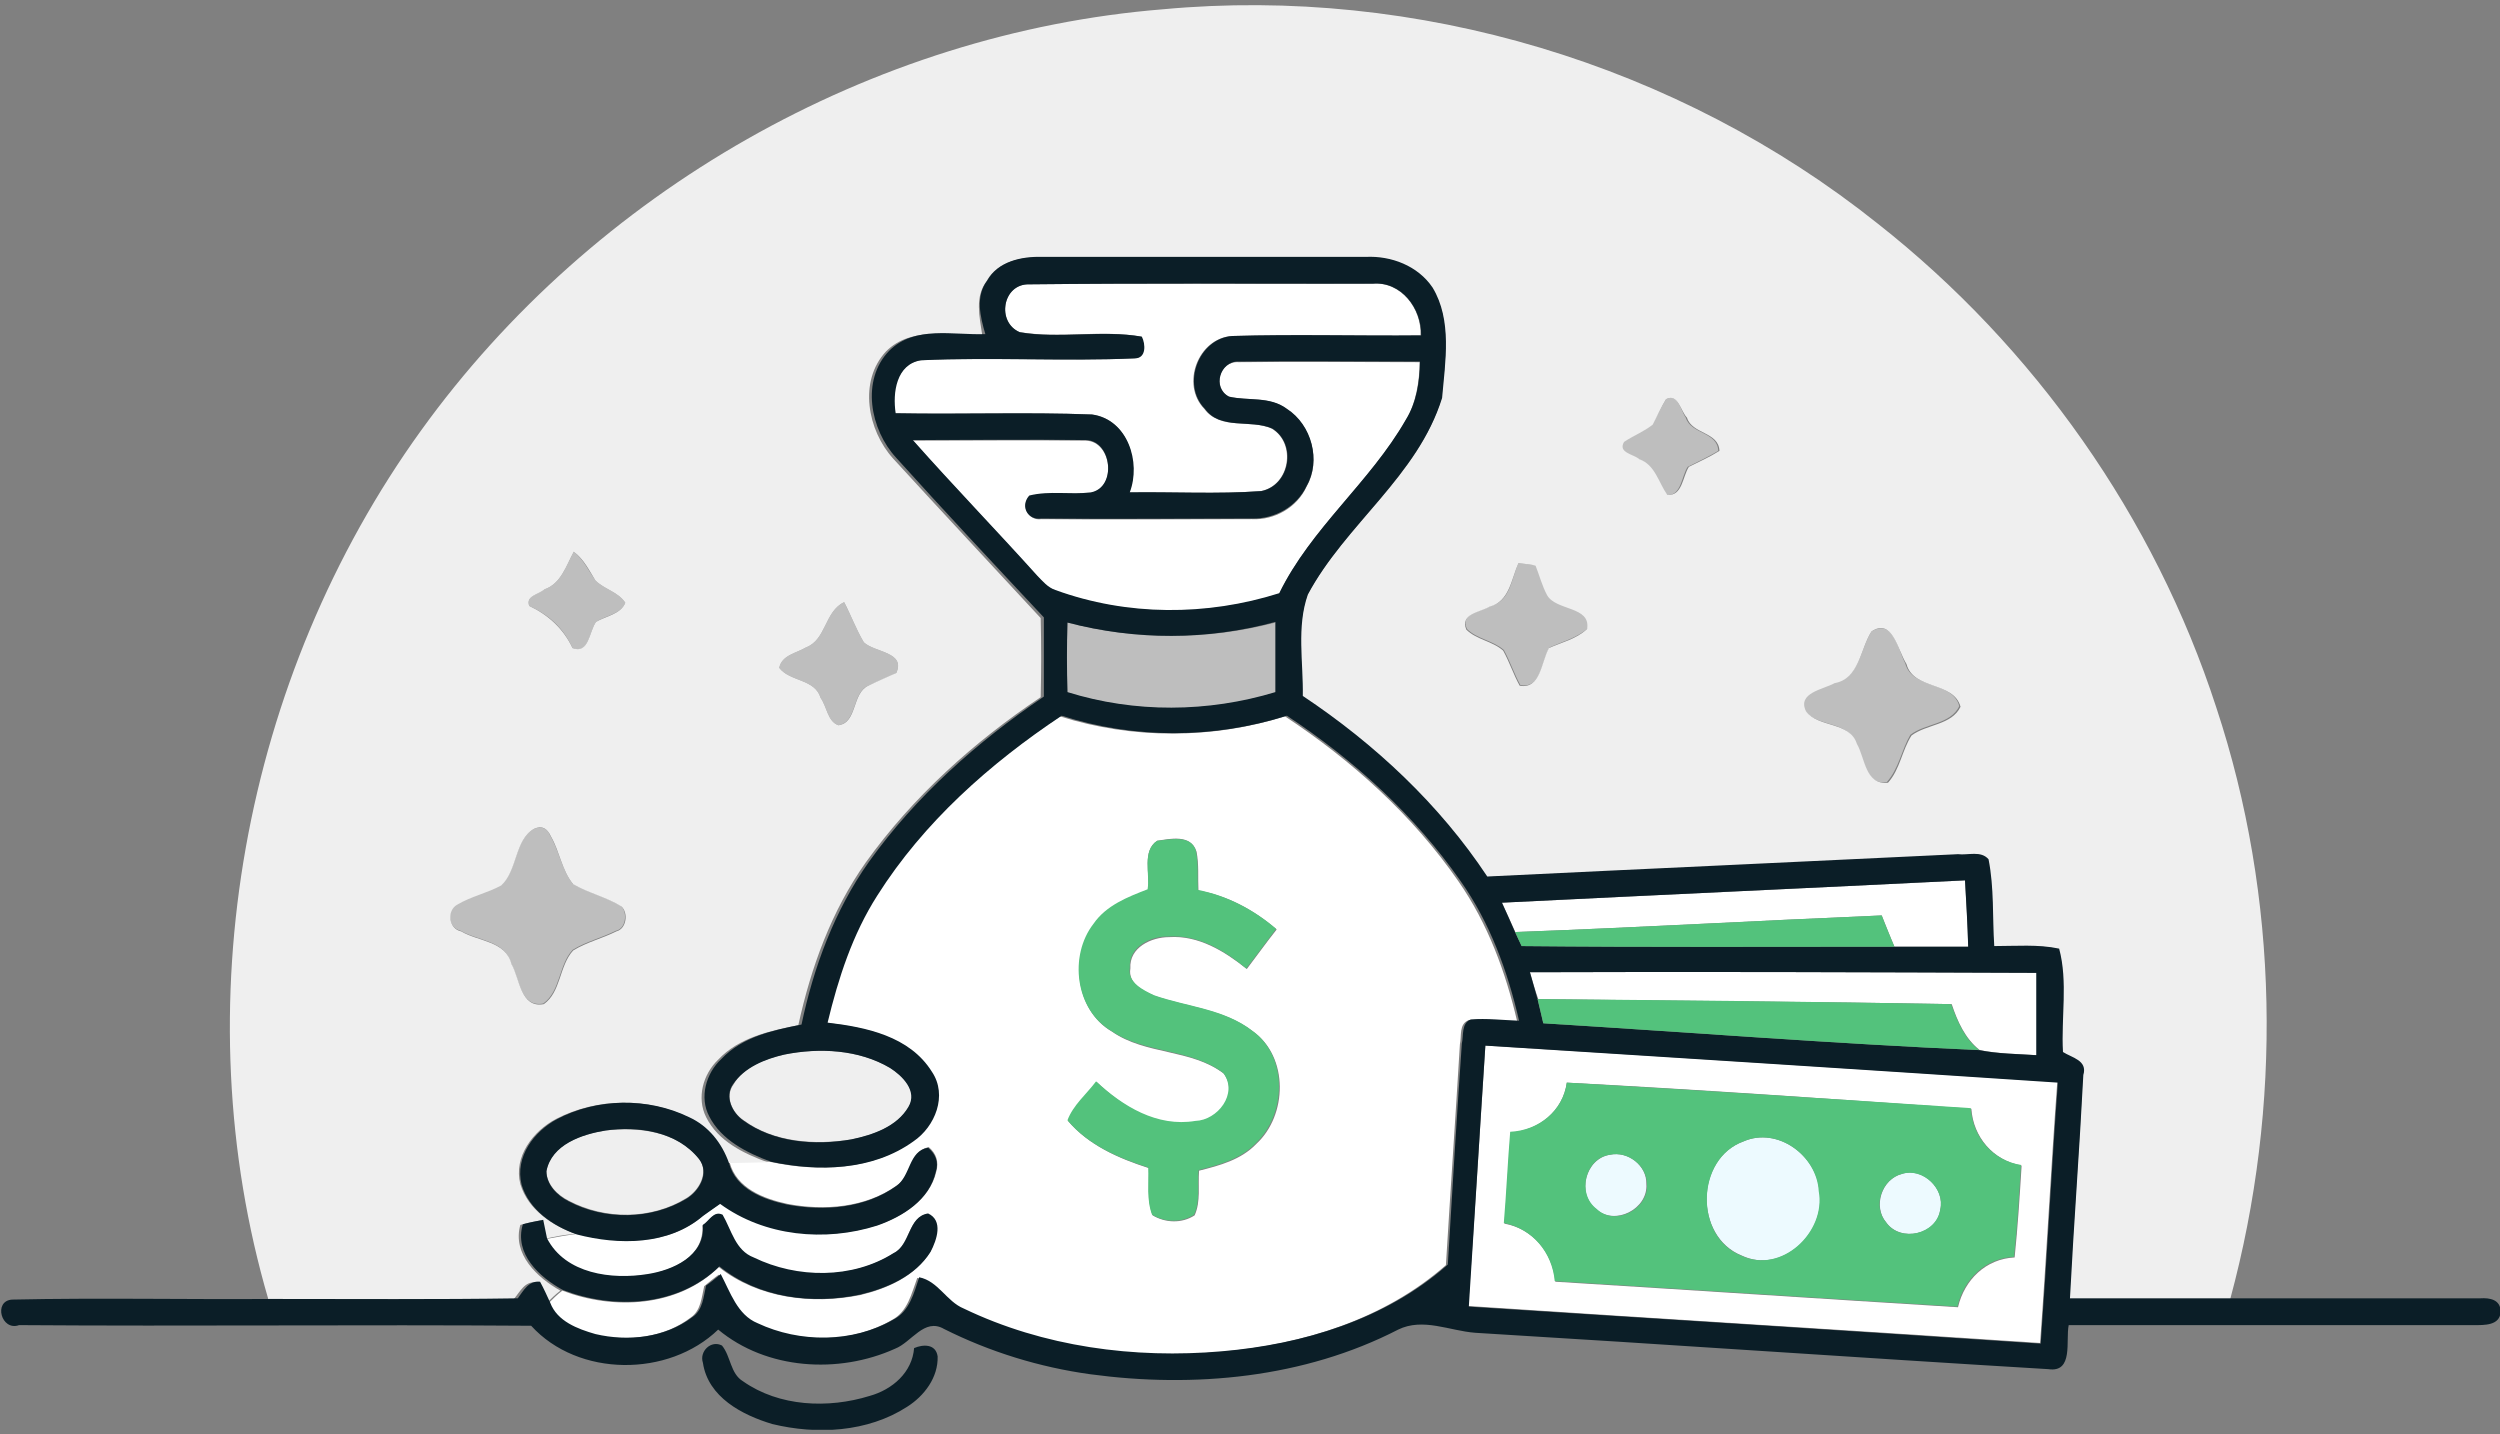 <svg xmlns="http://www.w3.org/2000/svg" width="251" height="144" viewBox="0 0 251 144" fill="none"><rect x="0" y="0" width="251" height="144" fill="#808080" stroke="none"/><g clip-path="url(#clip0_484_5401)"><path d="M102.38 33.352C100.017 32.391 100.656 28.482 103.274 28.547C114.77 28.418 126.267 28.547 137.763 28.482C140.637 28.226 142.744 30.981 142.617 33.672C136.294 33.736 129.971 33.544 123.648 33.736C120.263 33.992 118.539 38.605 120.902 41.04C122.498 43.218 125.5 42.065 127.672 43.026C130.162 44.499 129.524 48.728 126.586 49.305C122.179 49.625 117.772 49.369 113.365 49.433C114.515 46.357 113.174 42.065 109.597 41.616C103.019 41.36 96.44 41.616 89.862 41.488C89.543 39.438 89.926 36.555 92.417 36.171C99.57 35.786 106.723 36.299 113.876 35.978C115.026 35.914 114.962 34.569 114.579 33.8C110.619 33.095 106.404 33.992 102.38 33.352Z" fill="white"></path><path d="M123.391 39.823C121.666 38.926 122.433 36.235 124.349 36.363C130.416 36.299 136.484 36.363 142.551 36.363C142.487 38.413 142.168 40.463 141.146 42.193C137.505 48.472 131.566 53.085 128.436 59.62C121.155 61.926 113.108 61.926 105.955 59.299C105.188 59.043 104.677 58.466 104.167 57.89C100.015 53.277 95.736 48.856 91.648 44.243C97.46 44.243 103.272 44.179 109.02 44.243C111.639 44.307 112.15 48.984 109.531 49.497C107.488 49.753 105.38 49.305 103.336 49.817C102.442 50.842 103.272 52.316 104.55 52.124C111.575 52.188 118.601 52.124 125.69 52.124C127.925 52.252 130.225 50.971 131.183 48.856C132.651 46.294 131.693 42.706 129.203 41.104C127.542 39.759 125.307 40.271 123.391 39.823Z" fill="white"></path><path d="M167.272 40.079C168.486 39.438 168.741 41.232 169.252 41.937C169.763 43.602 172.446 43.346 172.51 45.268C171.552 45.845 170.466 46.358 169.444 46.87C168.805 47.831 168.805 49.881 167.272 49.689C166.442 48.408 166.059 46.678 164.462 46.101C163.888 45.589 162.291 45.461 162.93 44.371C163.824 43.731 164.909 43.346 165.804 42.642C166.378 41.809 166.762 40.912 167.272 40.079Z" fill="#BEBEBE"></path><path d="M57.609 55.391C58.567 56.16 59.078 57.249 59.78 58.274C60.675 59.171 62.08 59.427 62.782 60.517C62.335 61.67 60.802 61.798 59.844 62.439C59.142 63.4 59.142 65.77 57.481 65.065C56.587 63.079 55.118 61.734 53.138 60.837C52.755 59.812 54.096 59.62 54.671 59.171C56.331 58.594 56.842 56.801 57.609 55.391Z" fill="#BEBEBE"></path><path d="M152.455 56.544C152.902 56.608 153.796 56.672 154.243 56.736C154.626 57.761 154.945 58.786 155.393 59.683C156.287 61.285 159.799 60.772 159.416 63.079C158.33 64.04 156.861 64.424 155.584 65.001C154.818 66.346 154.754 69.165 152.646 68.781C152.008 67.628 151.624 66.41 150.986 65.257C149.9 64.296 148.303 64.168 147.281 63.143C146.579 61.541 148.686 61.413 149.644 60.837C151.624 60.388 151.752 58.082 152.455 56.544Z" fill="#BEBEBE"></path><path d="M80.917 65.001C82.961 64.232 82.769 61.413 84.749 60.452C85.451 61.798 85.962 63.207 86.729 64.488C87.814 65.513 90.944 65.45 89.986 67.564C89.092 68.076 88.134 68.397 87.176 68.845C85.515 69.55 86.09 72.497 84.174 72.817C83.088 72.433 83.025 70.959 82.386 70.062C81.811 68.14 79.32 68.461 78.234 67.051C78.49 65.77 79.959 65.578 80.917 65.001Z" fill="#BEBEBE"></path><path d="M187.901 63.4C190.073 62.054 190.584 65.257 191.286 66.603C191.989 69.23 196.012 68.333 196.715 70.895C195.821 72.753 193.266 72.625 191.797 73.778C190.903 75.316 190.647 77.174 189.434 78.52C187.199 78.84 187.199 76.085 186.304 74.611C185.602 72.369 182.409 73.01 181.195 71.344C180.301 69.486 182.983 69.166 184.069 68.525C186.688 68.141 186.752 65.193 187.901 63.4Z" fill="#BEBEBE"></path><path d="M87.879 89.988C92.541 82.62 99.183 76.726 106.401 71.921C113.682 74.227 121.665 74.227 129.01 71.921C135.716 76.342 141.847 81.852 146.446 88.514C149.384 92.743 151.172 97.612 152.321 102.545C150.725 102.481 149.128 102.289 147.468 102.417C146.446 102.802 146.765 104.019 146.573 104.852C146.126 112.284 145.615 119.652 145.168 127.019C138.909 132.529 130.606 135.028 122.495 135.733C113.682 136.502 104.612 135.284 96.565 131.44C94.841 130.735 94.01 128.685 92.094 128.301C91.519 129.838 91.136 131.696 89.54 132.529C85.452 134.9 80.151 134.9 75.872 132.914C73.828 132.017 73.189 129.774 72.168 127.98C71.784 128.237 71.082 128.813 70.699 129.134C70.443 130.223 70.379 131.568 69.357 132.273C66.611 134.387 62.843 134.708 59.586 134.003C57.797 133.49 55.754 132.722 55.051 130.864C55.498 130.415 55.945 129.967 56.456 129.582C61.629 131.568 68.08 131.248 72.168 127.212C76.127 130.351 81.492 130.992 86.346 130.031C89.029 129.39 91.839 128.173 93.372 125.738C93.946 124.521 94.649 122.599 93.116 121.894C91.136 122.214 91.392 125.033 89.667 125.866C85.516 128.493 79.959 128.429 75.616 126.315C73.764 125.61 73.445 123.56 72.487 122.022C71.593 121.574 71.146 122.663 70.507 123.047C70.762 126.123 67.505 127.596 64.951 127.98C61.374 128.557 56.712 127.98 54.859 124.393C55.881 124.2 56.903 124.008 57.989 123.88C62.204 124.969 67.186 125.033 70.635 122.022C71.21 121.574 71.784 121.189 72.359 120.805C76.83 124.072 82.897 124.649 88.134 122.983C90.689 122.086 93.372 120.42 94.01 117.601C94.266 116.64 94.01 115.808 93.244 115.167C91.328 115.551 91.519 118.05 90.05 119.011C86.921 121.253 82.77 121.574 79.065 120.869C76.702 120.356 73.956 119.331 73.253 116.704C74.594 116.64 75.936 116.576 77.277 116.64C82.067 117.666 87.496 117.537 91.583 114.59C93.755 113.117 95.032 109.977 93.436 107.607C91.264 104.019 86.793 103.186 82.961 102.674C83.983 98.317 85.452 93.896 87.879 89.988ZM116.172 84.414C114.64 85.439 115.47 87.746 115.278 89.347C113.298 90.116 111.127 90.949 109.849 92.807C107.359 96.01 107.997 101.456 111.638 103.571C115.023 105.941 119.621 105.3 122.878 107.799C124.411 109.849 122.304 112.54 120.068 112.604C116.236 113.309 112.787 111.195 110.105 108.632C109.147 109.913 107.806 111.002 107.231 112.54C109.275 114.975 112.34 116.32 115.342 117.281C115.406 118.883 115.15 120.485 115.725 122.022C117.003 122.791 118.663 122.855 119.941 122.022C120.579 120.613 120.26 119.011 120.388 117.537C122.431 117.025 124.603 116.448 126.136 114.847C129.265 111.963 129.393 106.133 125.816 103.571C122.942 101.328 119.238 101.136 115.917 99.983C114.767 99.47 113.234 98.765 113.49 97.228C113.362 95.114 115.598 94.088 117.386 94.088C120.324 93.896 122.942 95.498 125.178 97.292C126.2 95.946 127.158 94.601 128.179 93.32C125.944 91.398 123.262 89.924 120.324 89.412C120.26 88.13 120.388 86.785 120.132 85.503C119.557 83.709 117.45 84.222 116.172 84.414Z" fill="white"></path><path d="M53.651 83.196C54.417 82.94 54.928 83.132 55.248 83.901C56.142 85.439 56.397 87.297 57.483 88.706C59.016 89.603 60.804 89.988 62.337 90.949C63.039 91.589 62.848 93.255 61.826 93.447C60.421 94.152 58.824 94.536 57.483 95.369C56.078 96.907 56.269 99.534 54.545 100.751C52.246 101.199 52.118 98.188 51.288 96.715C50.713 94.408 47.967 94.472 46.242 93.447C45.029 93.191 44.773 91.333 45.859 90.756C47.264 89.924 48.861 89.603 50.266 88.834C51.99 87.361 51.607 84.285 53.651 83.196Z" fill="#BEBEBE"></path><path d="M150.797 90.628C166.317 89.859 181.773 89.155 197.293 88.386C197.42 90.628 197.548 92.806 197.612 95.049C195.121 95.049 192.694 95.049 190.203 95.049C189.756 94.024 189.373 92.999 188.926 91.909C176.663 92.422 164.401 93.127 152.138 93.575C151.691 92.614 151.244 91.589 150.797 90.628Z" fill="white"></path><path d="M153.609 97.612C170.598 97.548 187.523 97.612 204.512 97.676C204.512 100.431 204.512 103.186 204.512 105.941C202.596 105.813 200.68 105.813 198.764 105.428C197.295 104.275 196.528 102.545 195.954 100.815C182.158 100.559 168.299 100.495 154.44 100.303C154.12 99.406 153.865 98.509 153.609 97.612Z" fill="white"></path><path d="M149.131 104.979C168.291 106.133 187.451 107.414 206.548 108.631C205.909 117.345 205.462 126.122 204.823 134.835C185.663 133.554 166.567 132.401 147.406 131.119C148.045 122.47 148.556 113.757 149.131 104.979ZM157.306 108.695C156.923 111.579 154.432 113.501 151.685 113.693C151.43 116.768 151.302 119.779 151.047 122.854C153.921 123.367 155.901 125.802 156.156 128.685C169.632 129.518 183.108 130.415 196.584 131.247C197.223 128.492 199.395 126.378 202.269 126.25C202.588 123.175 202.78 120.1 202.971 117.024C200.097 116.512 198.117 114.141 197.926 111.322C184.386 110.361 170.846 109.4 157.306 108.695Z" fill="white"></path><path d="M78.75 105.877C82.263 105.172 86.223 105.364 89.416 107.222C90.63 107.991 92.227 109.593 91.268 111.13C90.055 113.116 87.692 113.949 85.52 114.398C81.816 114.974 77.728 114.718 74.663 112.476C73.513 111.707 72.747 110.105 73.641 108.888C74.663 107.094 76.77 106.325 78.75 105.877Z" fill="#EFEFEF"></path><path d="M60.799 113.501C64.056 113.116 67.952 113.565 70.188 116.32C71.21 117.729 70.188 119.523 68.91 120.292C65.397 122.47 60.735 122.47 57.095 120.548C55.945 119.972 54.859 118.883 54.859 117.537C55.37 114.846 58.436 113.885 60.799 113.501Z" fill="#EFEFEF"></path><path d="M175.065 114.59C178.45 113.116 182.41 115.999 182.665 119.587C183.368 123.752 178.897 127.98 174.873 126.058C170.083 124.136 170.211 116.32 175.065 114.59Z" fill="#EDFAFF"></path><path d="M161.651 115.935C163.44 115.551 165.356 117.025 165.292 118.883C165.483 121.381 162.098 123.111 160.246 121.381C158.266 119.908 159.161 116.32 161.651 115.935Z" fill="#EDFAFF"></path><path d="M190.968 117.857C193.011 117.153 195.311 119.331 194.8 121.445C194.48 123.944 190.84 124.777 189.371 122.727C188.03 121.125 188.924 118.37 190.968 117.857Z" fill="#EDFAFF"></path><path d="M116.748 0.933C142.231 -1.438 168.48 6.443 188.535 22.46C204.246 34.825 216.317 51.931 222.513 71.023C228.835 90.116 229.155 111.066 223.918 130.415C218.553 130.415 213.188 130.415 207.759 130.415C208.142 122.919 208.781 115.423 209.1 107.991C209.484 106.581 207.951 106.261 207.057 105.684C206.865 102.225 207.568 98.637 206.673 95.305C204.502 94.793 202.33 95.049 200.159 95.049C199.967 92.166 200.159 89.219 199.584 86.336C198.818 85.439 197.54 85.951 196.518 85.823C180.807 86.656 165.032 87.297 149.256 88.066C144.466 80.826 137.952 74.74 130.735 69.934C130.799 66.539 130.096 63.015 131.246 59.748C135.014 52.7 142.359 47.831 144.722 40.015C145.041 36.363 145.807 32.198 143.764 28.931C142.295 26.753 139.612 25.727 137.058 25.855C126.264 25.855 115.406 25.855 104.549 25.855C102.505 25.791 100.142 26.24 99.056 28.226C97.843 29.828 98.354 31.814 98.609 33.608C95.416 33.736 91.52 32.711 88.965 35.273C86.155 38.285 87.113 43.218 89.668 46.037C94.586 51.419 99.567 56.736 104.485 62.054C104.549 64.681 104.549 67.372 104.485 69.998C97.779 74.483 91.648 79.993 86.921 86.592C83.473 91.461 81.429 97.099 80.151 102.929C77.277 103.506 74.212 104.147 72.104 106.389C70.571 107.863 69.933 110.233 70.891 112.155C72.104 114.59 74.659 115.807 77.086 116.704C75.745 116.704 74.403 116.768 73.062 116.768C72.36 114.782 70.954 113.052 69.038 112.155C64.951 110.169 59.905 110.233 55.818 112.347C53.519 113.565 51.539 116.127 52.241 118.882C53.008 121.445 55.435 123.047 57.798 123.88C56.776 123.944 55.754 124.136 54.668 124.392C54.541 123.816 54.413 123.175 54.285 122.534C53.583 122.662 52.88 122.791 52.241 122.983C51.411 125.93 53.966 128.3 56.265 129.582C55.754 129.966 55.307 130.415 54.86 130.863C54.541 130.158 54.221 129.454 53.838 128.749C52.688 128.621 52.241 129.646 51.603 130.415C43.364 130.479 35.189 130.415 26.95 130.479C18.328 101.071 24.395 68.012 42.278 43.218C59.586 19.192 87.496 3.304 116.748 0.933ZM167.267 40.079C166.756 40.911 166.373 41.809 165.926 42.641C165.032 43.346 164.01 43.73 163.052 44.371C162.413 45.46 164.01 45.589 164.585 46.101C166.181 46.678 166.501 48.407 167.395 49.689C168.928 49.817 168.928 47.831 169.566 46.87C170.588 46.357 171.61 45.909 172.632 45.268C172.568 43.346 169.886 43.602 169.375 41.937C168.736 41.296 168.48 39.438 167.267 40.079ZM57.606 55.391C56.84 56.8 56.329 58.594 54.668 59.171C54.093 59.684 52.752 59.812 53.136 60.837C55.051 61.734 56.584 63.143 57.478 65.065C59.139 65.706 59.139 63.399 59.842 62.438C60.8 61.862 62.332 61.67 62.779 60.516C62.077 59.427 60.672 59.171 59.778 58.274C59.139 57.249 58.628 56.16 57.606 55.391ZM152.45 56.544C151.747 58.082 151.556 60.388 149.576 60.901C148.618 61.477 146.574 61.605 147.213 63.207C148.234 64.232 149.831 64.36 150.917 65.322C151.556 66.475 151.939 67.692 152.577 68.845C154.685 69.23 154.749 66.411 155.515 65.065C156.793 64.489 158.262 64.168 159.347 63.143C159.731 60.837 156.218 61.349 155.324 59.748C154.813 58.786 154.557 57.761 154.174 56.8C153.855 56.672 152.961 56.608 152.45 56.544ZM80.918 65.001C79.96 65.578 78.491 65.77 78.236 67.051C79.321 68.461 81.812 68.141 82.387 70.062C83.025 70.96 83.089 72.433 84.175 72.817C86.091 72.561 85.516 69.614 87.177 68.845C88.071 68.397 89.029 68.012 89.987 67.564C90.945 65.45 87.816 65.514 86.73 64.489C85.963 63.207 85.453 61.798 84.75 60.452C82.77 61.413 82.962 64.232 80.918 65.001ZM187.896 63.399C186.747 65.193 186.683 68.141 184.192 68.589C183.042 69.23 180.424 69.55 181.318 71.408C182.531 73.074 185.725 72.433 186.427 74.675C187.258 76.085 187.258 78.84 189.557 78.584C190.77 77.238 190.962 75.316 191.92 73.843C193.453 72.689 195.944 72.817 196.838 70.96C196.135 68.397 192.112 69.294 191.409 66.667C190.515 65.257 190.004 61.99 187.896 63.399ZM53.646 83.197C51.666 84.286 51.986 87.361 50.325 88.898C48.92 89.667 47.324 89.988 45.918 90.821C44.833 91.397 45.024 93.255 46.302 93.511C48.026 94.537 50.772 94.472 51.347 96.779C52.177 98.188 52.241 101.264 54.604 100.815C56.329 99.598 56.137 96.971 57.542 95.433C58.883 94.601 60.48 94.216 61.885 93.511C62.907 93.255 63.099 91.653 62.396 91.013C60.863 90.052 59.075 89.667 57.542 88.77C56.393 87.361 56.201 85.503 55.307 83.965C54.924 83.132 54.413 82.876 53.646 83.197Z" fill="#EFEFEF"></path><path d="M107.173 62.502C114.007 64.296 121.224 64.296 128.058 62.502C128.058 64.873 128.058 67.179 128.058 69.55C121.288 71.6 113.943 71.664 107.173 69.55C107.109 67.179 107.109 64.809 107.173 62.502Z" fill="#BEBEBE"></path><path d="M99.122 28.162C100.208 26.24 102.571 25.728 104.614 25.792C115.408 25.792 126.266 25.792 137.123 25.792C139.678 25.664 142.36 26.689 143.829 28.867C145.809 32.135 145.107 36.299 144.787 39.951C142.36 47.767 135.079 52.636 131.311 59.684C130.162 62.951 130.864 66.475 130.8 69.871C138.017 74.676 144.532 80.762 149.322 88.002C165.097 87.233 180.809 86.528 196.584 85.76C197.606 85.888 198.883 85.375 199.65 86.272C200.224 89.155 200.033 92.102 200.224 94.986C202.396 94.986 204.631 94.793 206.739 95.242C207.633 98.573 206.93 102.161 207.122 105.621C208.016 106.197 209.613 106.454 209.166 107.927C208.783 115.423 208.208 122.919 207.825 130.351C213.189 130.351 218.554 130.351 223.983 130.351C232.35 130.351 240.653 130.351 249.019 130.351C249.977 130.287 251.063 130.479 251.063 131.696C250.999 133.106 249.402 133.042 248.381 133.042C234.841 133.042 221.237 133.042 207.697 133.042C207.378 134.58 208.208 137.847 205.653 137.463C186.429 136.309 167.269 134.964 148.108 133.811C145.554 133.619 142.871 132.273 140.38 133.49C130.928 138.36 119.879 139.385 109.468 137.975C104.359 137.27 99.377 135.733 94.779 133.426C92.799 132.273 91.522 134.772 89.861 135.412C84.177 137.975 76.96 137.527 72.106 133.49C67.124 138.296 58.055 138.296 53.329 133.106C36.212 132.978 19.032 133.17 1.915 133.042C0.127 133.683 -0.703 130.607 1.213 130.479C9.899 130.287 18.648 130.479 27.334 130.415C35.574 130.415 43.748 130.479 51.987 130.351C52.562 129.582 53.073 128.557 54.223 128.685C54.606 129.39 54.925 130.095 55.245 130.8C55.947 132.658 57.991 133.426 59.779 133.939C63.037 134.708 66.805 134.323 69.551 132.209C70.573 131.504 70.637 130.159 70.892 129.07C71.275 128.813 71.978 128.237 72.361 127.916C73.319 129.71 74.022 132.017 76.066 132.85C80.281 134.836 85.646 134.836 89.733 132.465C91.33 131.632 91.777 129.774 92.288 128.237C94.204 128.621 95.034 130.671 96.759 131.376C104.742 135.22 113.875 136.438 122.689 135.669C130.864 134.964 139.167 132.465 145.362 126.955C145.809 119.524 146.256 112.156 146.767 104.788C146.959 103.955 146.703 102.738 147.661 102.353C149.258 102.225 150.855 102.417 152.515 102.481C151.366 97.484 149.577 92.615 146.639 88.451C142.041 81.852 135.91 76.278 129.203 71.857C121.923 74.163 113.939 74.227 106.594 71.857C99.377 76.662 92.735 82.556 88.073 89.924C85.582 93.832 84.177 98.189 83.091 102.674C86.923 103.122 91.33 104.019 93.565 107.607C95.162 109.977 93.885 113.117 91.713 114.59C87.626 117.537 82.197 117.666 77.407 116.64C74.98 115.744 72.425 114.462 71.212 112.092C70.19 110.17 70.892 107.735 72.425 106.326C74.533 104.083 77.598 103.442 80.472 102.866C81.686 97.1 83.794 91.398 87.242 86.528C91.969 79.93 98.1 74.484 104.806 69.935C104.806 67.308 104.806 64.617 104.806 61.99C99.824 56.673 94.843 51.355 89.989 45.973C87.37 43.154 86.412 38.157 89.286 35.21C91.841 32.647 95.737 33.672 98.93 33.544C98.419 31.814 97.908 29.764 99.122 28.162ZM102.379 33.352C106.403 34.057 110.618 33.096 114.642 33.8C115.025 34.569 115.089 35.979 113.939 35.979C106.786 36.299 99.633 35.851 92.48 36.171C89.989 36.555 89.606 39.438 89.925 41.489C96.503 41.617 103.082 41.361 109.66 41.617C113.237 42.129 114.578 46.422 113.428 49.433C117.835 49.369 122.242 49.625 126.649 49.305C129.523 48.728 130.225 44.564 127.735 43.026C125.563 42.065 122.561 43.218 120.965 41.04C118.601 38.605 120.326 33.993 123.711 33.736C130.034 33.544 136.357 33.736 142.68 33.672C142.743 30.981 140.7 28.227 137.826 28.483C126.329 28.483 114.833 28.419 103.337 28.547C100.655 28.483 100.016 32.327 102.379 33.352ZM123.392 39.823C125.308 40.271 127.479 39.759 129.203 41.04C131.694 42.642 132.652 46.23 131.183 48.792C130.225 50.843 127.99 52.124 125.691 52.06C118.665 52.06 111.576 52.124 104.551 52.06C103.209 52.252 102.379 50.843 103.337 49.753C105.381 49.241 107.488 49.689 109.532 49.433C112.151 48.92 111.64 44.243 109.021 44.179C103.209 44.115 97.397 44.179 91.649 44.179C95.737 48.792 100.016 53.213 104.167 57.826C104.678 58.339 105.189 58.979 105.956 59.236C113.173 61.862 121.156 61.862 128.437 59.556C131.63 53.021 137.57 48.408 141.147 42.129C142.232 40.4 142.552 38.285 142.552 36.299C136.484 36.299 130.417 36.235 124.35 36.299C122.497 36.235 121.667 38.926 123.392 39.823ZM107.169 62.503C107.105 64.809 107.105 67.18 107.169 69.486C113.939 71.601 121.284 71.537 128.054 69.486C128.054 67.116 128.054 64.809 128.054 62.439C121.22 64.297 114.003 64.297 107.169 62.503ZM150.791 90.629C151.238 91.59 151.685 92.615 152.132 93.64C152.324 94.088 152.579 94.537 152.771 94.986C165.225 95.114 177.679 95.049 190.197 95.049C192.688 95.049 195.115 95.049 197.606 95.049C197.542 92.807 197.414 90.629 197.286 88.386C181.767 89.155 166.247 89.86 150.791 90.629ZM153.601 97.612C153.856 98.509 154.112 99.406 154.367 100.303C154.559 101.136 154.751 101.969 154.942 102.738C169.504 103.635 184.066 104.788 198.692 105.429C200.608 105.813 202.524 105.813 204.44 105.941C204.44 103.186 204.44 100.431 204.44 97.676C187.515 97.612 170.59 97.548 153.601 97.612ZM149.13 104.98C148.555 113.693 148.044 122.407 147.47 131.184C166.63 132.401 185.726 133.619 204.887 134.9C205.525 126.187 205.972 117.409 206.611 108.696C187.451 107.415 168.291 106.197 149.13 104.98ZM78.748 105.877C76.832 106.326 74.724 107.158 73.575 108.888C72.745 110.106 73.511 111.707 74.597 112.476C77.662 114.718 81.814 115.039 85.454 114.398C87.626 113.95 90.053 113.117 91.202 111.131C92.16 109.529 90.564 107.991 89.35 107.222C86.221 105.365 82.261 105.172 78.748 105.877Z" fill="#0B1E27"></path><path d="M55.947 112.348C59.971 110.234 65.08 110.17 69.168 112.156C71.147 113.053 72.489 114.783 73.191 116.769C73.894 119.396 76.64 120.421 79.003 120.933C82.707 121.638 86.859 121.318 89.989 119.075C91.457 118.05 91.202 115.552 93.182 115.231C93.948 115.872 94.268 116.705 93.948 117.666C93.31 120.485 90.627 122.151 88.072 123.048C82.835 124.713 76.768 124.137 72.297 120.869C71.722 121.254 71.147 121.702 70.573 122.086C67.124 125.034 62.142 125.034 57.927 123.944C55.564 123.112 53.137 121.51 52.37 118.947C51.668 116.128 53.648 113.565 55.947 112.348ZM60.801 113.501C58.438 113.886 55.372 114.911 54.861 117.602C54.861 118.947 55.947 120.036 57.097 120.613C60.737 122.535 65.399 122.471 68.912 120.357C70.189 119.588 71.275 117.794 70.189 116.384C67.954 113.565 64.058 113.053 60.801 113.501Z" fill="#0B1E27"></path><path d="M70.57 122.983C71.209 122.599 71.656 121.51 72.55 121.958C73.444 123.496 73.827 125.546 75.679 126.251C80.022 128.365 85.579 128.429 89.73 125.802C91.454 124.969 91.135 122.15 93.179 121.83C94.712 122.535 94.073 124.457 93.434 125.674C91.902 128.109 89.091 129.326 86.409 129.967C81.619 130.992 76.19 130.351 72.23 127.148C68.079 131.184 61.692 131.504 56.519 129.518C54.156 128.237 51.601 125.866 52.495 122.919C53.198 122.727 53.837 122.599 54.539 122.471C54.667 123.047 54.794 123.688 54.922 124.329C56.774 127.917 61.437 128.493 65.013 127.917C67.504 127.532 70.825 126.123 70.57 122.983Z" fill="#0B1E27"></path><path d="M70.572 136.822C70.189 135.668 71.403 134.515 72.488 135.092C73.382 136.181 73.319 137.911 74.596 138.68C78.236 141.242 83.154 141.435 87.306 140.153C89.605 139.513 91.585 137.783 91.776 135.348C92.671 134.964 93.948 134.9 94.139 136.181C94.203 138.295 92.798 140.153 91.074 141.242C87.114 143.805 82.005 144.061 77.534 142.972C74.532 142.075 71.083 140.281 70.572 136.822Z" fill="#0B1E27"></path><path d="M116.177 84.414C117.455 84.286 119.626 83.774 120.073 85.439C120.329 86.721 120.201 88.002 120.265 89.347C123.203 89.924 125.885 91.334 128.12 93.256C127.099 94.601 126.141 95.947 125.119 97.228C122.947 95.434 120.329 93.832 117.327 94.025C115.539 93.96 113.303 95.05 113.431 97.164C113.175 98.637 114.772 99.406 115.858 99.919C119.115 101.072 122.883 101.264 125.757 103.507C129.334 106.069 129.142 111.899 126.077 114.783C124.544 116.384 122.372 116.961 120.329 117.473C120.201 118.947 120.52 120.613 119.882 121.958C118.604 122.791 116.944 122.727 115.666 121.958C115.091 120.421 115.347 118.755 115.283 117.217C112.281 116.256 109.28 114.975 107.172 112.476C107.747 110.938 109.088 109.849 110.046 108.568C112.728 111.067 116.177 113.181 120.009 112.54C122.245 112.476 124.352 109.785 122.819 107.735C119.562 105.236 114.964 105.813 111.579 103.507C107.938 101.392 107.3 95.947 109.79 92.743C111.068 90.885 113.239 90.052 115.219 89.284C115.475 87.746 114.644 85.439 116.177 84.414Z" fill="#53C27C"></path><path d="M152.133 93.576C164.395 93.127 176.658 92.423 188.921 91.91C189.304 92.935 189.751 93.96 190.198 95.049C177.744 95.049 165.29 95.114 152.771 94.985C152.516 94.473 152.324 94.024 152.133 93.576Z" fill="#53C27C"></path><path d="M154.375 100.303C168.234 100.431 182.03 100.559 195.889 100.816C196.528 102.546 197.23 104.275 198.699 105.429C184.137 104.788 169.576 103.635 154.95 102.738C154.758 101.905 154.567 101.072 154.375 100.303Z" fill="#53C27C"></path><path d="M157.307 108.696C170.847 109.465 184.323 110.362 197.863 111.259C198.055 114.142 200.035 116.513 202.909 116.961C202.717 120.036 202.526 123.176 202.206 126.187C199.332 126.315 197.161 128.429 196.522 131.184C183.046 130.351 169.57 129.454 156.094 128.621C155.838 125.738 153.858 123.368 150.984 122.791C151.24 119.716 151.368 116.705 151.623 113.63C154.497 113.501 156.924 111.515 157.307 108.696ZM175.062 114.591C170.272 116.32 170.081 124.137 174.807 126.059C178.831 127.981 183.365 123.688 182.599 119.588C182.407 116 178.447 113.117 175.062 114.591ZM161.65 115.936C159.159 116.256 158.265 119.844 160.309 121.382C162.161 123.176 165.546 121.382 165.355 118.883C165.355 117.025 163.439 115.552 161.65 115.936ZM190.966 117.858C188.922 118.371 187.964 121.125 189.369 122.727C190.774 124.777 194.414 123.944 194.798 121.446C195.309 119.396 193.073 117.217 190.966 117.858Z" fill="#53C27C"></path></g><defs><clipPath id="clip0_484_5401"><rect width="251" height="143" fill="white" transform="translate(0 0.549)"></rect></clipPath></defs></svg>